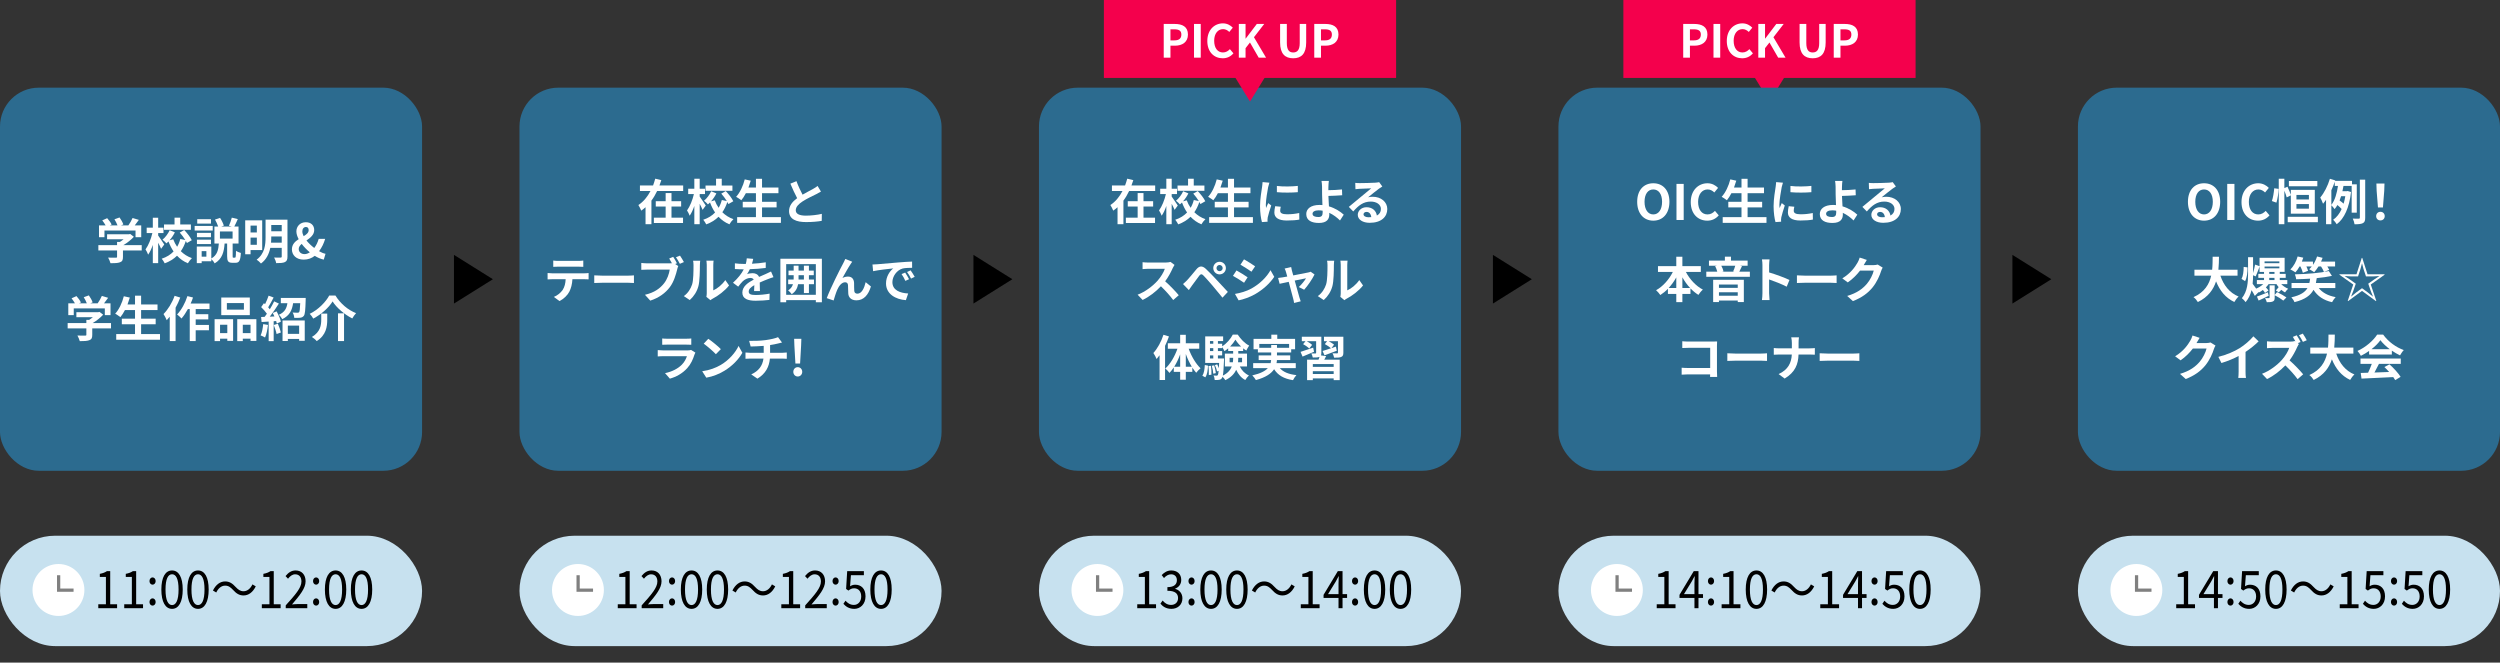 <?xml version="1.0" encoding="UTF-8"?>
<svg id="Layer_2" data-name="Layer 2" xmlns="http://www.w3.org/2000/svg" width="770" height="204.091" viewBox="0 0 770 204.091">
  <rect x="0" y="0" width="770" height="204.091" fill="#333333" stroke="none"/>
  <g id="_レイヤー_1" data-name="レイヤー 1">
    <g>
      <rect x="160" y="27" width="130" height="118" rx="11.959" ry="11.959" style="fill: #2c6b8f;"/>
      <polyline points="139.821 78.5 151.809 86 139.821 93.5"/>
      <polyline points="299.821 78.5 311.809 86 299.821 93.5"/>
      <rect x="320" y="27" width="130" height="118" rx="11.959" ry="11.959" style="fill: #2c6b8f;"/>
      <g>
        <rect x="340" width="90" height="24" style="fill: #f4004c;"/>
        <g>
          <path d="m358.428,7.376h3.4c2.295,0,4.058.812,4.058,3.264,0,2.367-1.777,3.432-4.002,3.432h-1.385v3.684h-2.071V7.376Zm3.316,5.057c1.427,0,2.113-.603,2.113-1.793,0-1.205-.755-1.611-2.183-1.611h-1.175v3.404h1.245Z" style="fill: #fff;"/>
          <path d="m367.756,7.376h2.071v10.379h-2.071V7.376Z" style="fill: #fff;"/>
          <path d="m371.854,12.614c0-3.418,2.197-5.421,4.813-5.421,1.315,0,2.365.631,3.037,1.331l-1.078,1.316c-.532-.504-1.133-.868-1.917-.868-1.567,0-2.742,1.345-2.742,3.571,0,2.256,1.063,3.614,2.7,3.614.896,0,1.581-.42,2.141-1.022l1.091,1.289c-.854.994-1.959,1.526-3.302,1.526-2.617,0-4.744-1.877-4.744-5.337Z" style="fill: #fff;"/>
          <path d="m381.56,7.376h2.071v4.51h.042l3.428-4.51h2.281l-3.163,4.09,3.722,6.289h-2.267l-2.687-4.664-1.357,1.751v2.913h-2.071V7.376Z" style="fill: #fff;"/>
          <path d="m394.273,13.091v-5.715h2.071v5.896c0,2.157.756,2.886,1.959,2.886,1.231,0,2.015-.729,2.015-2.886v-5.896h1.987v5.715c0,3.445-1.469,4.86-4.002,4.86-2.519,0-4.03-1.415-4.03-4.86Z" style="fill: #fff;"/>
          <path d="m404.791,7.376h3.4c2.295,0,4.058.812,4.058,3.264,0,2.367-1.777,3.432-4.001,3.432h-1.385v3.684h-2.071V7.376Zm3.316,5.057c1.427,0,2.113-.603,2.113-1.793,0-1.205-.755-1.611-2.183-1.611h-1.175v3.404h1.245Z" style="fill: #fff;"/>
        </g>
        <polyline points="389.778 23.5 385 31.278 380.222 23.5" style="fill: #f4004c;"/>
      </g>
      <g>
        <rect x="500" width="90" height="24" style="fill: #f4004c;"/>
        <g>
          <path d="m518.428,7.376h3.4c2.295,0,4.058.812,4.058,3.264,0,2.367-1.777,3.432-4.002,3.432h-1.385v3.684h-2.071V7.376Zm3.316,5.057c1.427,0,2.113-.603,2.113-1.793,0-1.205-.755-1.611-2.183-1.611h-1.175v3.404h1.245Z" style="fill: #fff;"/>
          <path d="m527.756,7.376h2.071v10.379h-2.071V7.376Z" style="fill: #fff;"/>
          <path d="m531.854,12.614c0-3.418,2.197-5.421,4.813-5.421,1.315,0,2.365.631,3.037,1.331l-1.078,1.316c-.532-.504-1.133-.868-1.917-.868-1.567,0-2.742,1.345-2.742,3.571,0,2.256,1.063,3.614,2.7,3.614.896,0,1.581-.42,2.141-1.022l1.091,1.289c-.854.994-1.959,1.526-3.302,1.526-2.617,0-4.744-1.877-4.744-5.337Z" style="fill: #fff;"/>
          <path d="m541.56,7.376h2.071v4.51h.042l3.428-4.51h2.281l-3.163,4.09,3.722,6.289h-2.267l-2.687-4.664-1.357,1.751v2.913h-2.071V7.376Z" style="fill: #fff;"/>
          <path d="m554.273,13.091v-5.715h2.071v5.896c0,2.157.756,2.886,1.959,2.886,1.231,0,2.015-.729,2.015-2.886v-5.896h1.987v5.715c0,3.445-1.469,4.86-4.002,4.86-2.519,0-4.03-1.415-4.03-4.86Z" style="fill: #fff;"/>
          <path d="m564.791,7.376h3.4c2.295,0,4.058.812,4.058,3.264,0,2.367-1.777,3.432-4.001,3.432h-1.385v3.684h-2.071V7.376Zm3.316,5.057c1.427,0,2.113-.603,2.113-1.793,0-1.205-.755-1.611-2.183-1.611h-1.175v3.404h1.245Z" style="fill: #fff;"/>
        </g>
        <polyline points="549.778 23.5 545 31.278 540.222 23.5" style="fill: #f4004c;"/>
      </g>
      <g>
        <path d="m355.794,57.12v1.71h-8.024c-.495,1.035-1.064,2.04-1.755,2.955v7.26h-1.814v-5.22c-.42.39-.841.72-1.32,1.05-.195-.479-.6-1.29-.885-1.725,1.574-1.021,2.835-2.595,3.734-4.32h-3.255v-1.71h4.05c.255-.704.48-1.395.66-2.085l1.875.45c-.165.556-.36,1.096-.57,1.635h7.305Zm-3.6,9.915h3.555v1.65h-8.984v-1.65h3.63v-3.42h-3.045v-1.649h3.045v-2.49h1.8v2.49h2.97v1.649h-2.97v3.42Z" style="fill: #fff;"/>
        <path d="m361.779,64.635c-.194-.479-.555-1.199-.899-1.874v6.284h-1.65v-5.609c-.404,1.17-.899,2.25-1.439,3-.15-.495-.54-1.186-.811-1.62.886-1.2,1.71-3.255,2.115-5.04h-1.755v-1.649h1.89v-3.075h1.65v3.075h1.635v1.649h-1.635v.765c.42.556,1.604,2.34,1.875,2.761l-.976,1.334Zm7.95-1.784c-.09-.195-.195-.42-.33-.646-.375,1.155-.885,2.22-1.545,3.165.945.93,2.085,1.68,3.42,2.13-.405.375-.975,1.095-1.245,1.59-1.305-.54-2.415-1.335-3.345-2.324-1.005.989-2.25,1.784-3.795,2.34-.18-.405-.615-1.08-.915-1.426,1.53-.494,2.729-1.274,3.645-2.234-.63-.915-1.14-1.95-1.56-3.075-.21.21-.435.405-.645.585-.256-.33-.825-.84-1.216-1.125.9-.72,1.74-1.875,2.221-2.925l1.604.66c-.435.87-1.02,1.74-1.649,2.445l1.14-.315c.3.825.705,1.605,1.2,2.31.435-.734.765-1.545.975-2.399l1.545.314c-.465-.765-1.11-1.604-1.71-2.295l1.38-.779c.9.944,1.905,2.22,2.325,3.135l-1.5.87Zm1.229-4.08h-8.279v-1.635h3.24v-2.085h1.755v2.085h3.284v1.635Z" style="fill: #fff;"/>
        <path d="m385.899,66.885v1.755h-13.484v-1.755h5.79v-3.015h-4.065v-1.725h4.065v-2.64h-3.105c-.435.824-.899,1.59-1.395,2.175-.36-.285-1.155-.825-1.605-1.065,1.17-1.26,2.146-3.33,2.655-5.369l1.845.404c-.21.72-.45,1.425-.705,2.115h2.311v-2.7h1.874v2.7h5.056v1.74h-5.056v2.64h4.485v1.725h-4.485v3.015h5.82Z" style="fill: #fff;"/>
        <path d="m390.595,57.601c-.195,1.005-.72,4.005-.72,5.505,0,.285.015.675.06.975.226-.51.465-1.035.675-1.529l.931.734c-.42,1.245-.915,2.88-1.08,3.675-.045.226-.075.555-.075.705,0,.165.015.405.03.615l-1.74.12c-.3-1.035-.585-2.865-.585-4.905,0-2.25.465-4.784.63-5.939.045-.42.135-.99.15-1.47l2.1.18c-.12.315-.315,1.064-.375,1.335Zm3.705,7.335c0,.659.569,1.064,2.1,1.064,1.335,0,2.445-.12,3.765-.39l.03,2.024c-.975.181-2.175.285-3.87.285-2.58,0-3.824-.915-3.824-2.46,0-.585.09-1.185.255-1.949l1.725.164c-.12.495-.18.855-.18,1.261Zm5.43-7.68v1.935c-1.845.165-4.56.18-6.45,0v-1.92c1.845.255,4.83.18,6.45-.015Z" style="fill: #fff;"/>
        <path d="m409.149,57.48c-.015.345-.015.705-.015,1.095,1.2-.015,2.955-.074,4.2-.225l.06,1.785c-1.26.104-3.03.18-4.245.21.03.899.091,2.1.165,3.21,1.905.555,3.525,1.604,4.561,2.564l-1.155,1.785c-.855-.855-1.98-1.74-3.315-2.355.016.195.016.375.016.525,0,1.335-.675,2.595-3.195,2.595-2.145,0-3.899-.705-3.899-2.745,0-1.56,1.335-2.805,4.095-2.805.3,0,.6.016.885.045-.045-1.17-.104-2.444-.104-3.239,0-.915,0-1.8-.016-2.445-.029-.735-.075-1.38-.165-1.755h2.266c-.075.435-.12,1.17-.136,1.755Zm-3.074,9.359c.96,0,1.305-.42,1.305-1.425,0-.135,0-.314-.015-.524-.391-.061-.811-.105-1.23-.105-1.17,0-1.875.405-1.875,1.05,0,.735.766,1.005,1.815,1.005Z" style="fill: #fff;"/>
        <path d="m418.78,56.4c.795,0,4.004-.06,4.859-.135.615-.06.96-.105,1.14-.165l.976,1.335c-.346.225-.705.435-1.051.69-.81.569-2.385,1.89-3.329,2.64.495-.12.944-.165,1.425-.165,2.55,0,4.484,1.59,4.484,3.779,0,2.37-1.8,4.245-5.43,4.245-2.085,0-3.659-.96-3.659-2.46,0-1.215,1.095-2.34,2.685-2.34,1.859,0,2.984,1.14,3.194,2.565.825-.436,1.245-1.125,1.245-2.04,0-1.351-1.35-2.266-3.12-2.266-2.295,0-3.794,1.216-5.399,3.045l-1.365-1.409c1.065-.855,2.88-2.386,3.766-3.12.84-.69,2.399-1.95,3.135-2.595-.766.015-2.835.104-3.63.149-.405.03-.885.075-1.23.12l-.06-1.95c.42.061.944.075,1.365.075Zm2.699,10.515c.315,0,.601-.015.87-.045-.09-.975-.645-1.604-1.455-1.604-.569,0-.93.345-.93.72,0,.555.615.93,1.515.93Z" style="fill: #fff;"/>
        <path d="m361.225,82.516c-.51,1.17-1.35,2.774-2.355,4.125,1.485,1.29,3.301,3.21,4.186,4.289l-1.71,1.485c-.976-1.35-2.37-2.88-3.78-4.245-1.59,1.681-3.585,3.24-5.64,4.215l-1.545-1.619c2.415-.9,4.74-2.73,6.149-4.306.99-1.125,1.905-2.609,2.235-3.675h-5.085c-.63,0-1.455.09-1.77.105v-2.13c.404.06,1.319.104,1.77.104h5.295c.645,0,1.245-.09,1.545-.194l1.229.915c-.119.165-.39.63-.524.93Z" style="fill: #fff;"/>
        <path d="m365.605,86.341c.675-.69,1.845-2.16,2.88-3.391.885-1.05,1.77-1.215,2.939-.12,1.005.945,2.16,2.146,3.06,3.12,1.005,1.065,2.535,2.73,3.69,3.96l-1.65,1.77c-1.005-1.244-2.279-2.789-3.165-3.824-.869-1.035-2.204-2.49-2.744-3.045-.48-.48-.795-.45-1.23.09-.585.75-1.649,2.235-2.25,3.045-.345.479-.705,1.005-.975,1.395l-1.8-1.859c.45-.36.78-.69,1.245-1.14Zm10.02-5.715c1.08,0,1.949.869,1.949,1.949s-.869,1.936-1.949,1.936-1.936-.855-1.936-1.936.855-1.949,1.936-1.949Zm0,2.895c.524,0,.96-.42.96-.945s-.436-.96-.96-.96-.945.436-.945.96.42.945.945.945Z" style="fill: #fff;"/>
        <path d="m384.265,85.41l-1.095,1.68c-.854-.585-2.415-1.604-3.42-2.13l1.095-1.664c1.006.539,2.655,1.574,3.42,2.114Zm1.216,3.436c2.55-1.426,4.635-3.48,5.834-5.625l1.155,2.04c-1.395,2.069-3.51,3.975-5.97,5.385-1.53.869-3.675,1.619-5.01,1.859l-1.125-1.979c1.68-.285,3.479-.78,5.115-1.68Zm1.095-6.825l-1.125,1.665c-.84-.585-2.4-1.605-3.39-2.16l1.095-1.649c.99.54,2.64,1.604,3.42,2.145Z" style="fill: #fff;"/>
        <path d="m397.915,83.37c.105.36.24.87.405,1.455,1.905-.359,4.005-.765,4.59-.899.27-.045.555-.136.765-.24l1.2.854c-.63,1.32-2.145,3.57-3.195,4.695l-1.649-.825c.765-.689,1.814-1.965,2.22-2.7-.36.061-1.859.375-3.479.705.569,2.07,1.215,4.38,1.439,5.16.09.255.285.93.405,1.229l-2.04.511c-.045-.405-.15-.9-.27-1.32-.226-.81-.841-3.149-1.38-5.189-1.261.27-2.355.495-2.806.6l-.465-1.8c.48-.045.885-.09,1.38-.18.21-.03.75-.12,1.44-.256-.15-.585-.285-1.064-.391-1.395-.104-.39-.255-.75-.42-1.064l2.011-.48c.06.345.149.75.239,1.14Z" style="fill: #fff;"/>
        <path d="m408.431,87.615c.42-1.29.435-4.125.435-5.939,0-.601-.045-1.005-.135-1.38h2.205c-.016.074-.105.734-.105,1.364,0,1.771-.045,4.936-.45,6.45-.449,1.695-1.395,3.165-2.67,4.305l-1.829-1.215c1.319-.93,2.13-2.31,2.55-3.585Zm4.515,2.7v-8.745c0-.675-.105-1.245-.12-1.29h2.235c-.016.045-.105.63-.105,1.306v7.845c1.215-.525,2.7-1.71,3.705-3.165l1.154,1.649c-1.244,1.62-3.404,3.24-5.084,4.095-.33.181-.511.33-.646.45l-1.26-1.035c.06-.284.12-.705.12-1.109Z" style="fill: #fff;"/>
        <path d="m360.04,103.621c-.33.96-.735,1.935-1.2,2.895v10.515h-1.694v-7.62c-.301.405-.615.811-.915,1.17-.165-.435-.66-1.41-.99-1.859,1.26-1.365,2.43-3.495,3.104-5.61l1.695.511Zm6.075,3.794c.824,2.311,2.204,4.65,3.659,6.016-.404.314-1.02.914-1.335,1.38-.42-.466-.81-.99-1.199-1.59v1.319h-2.011v2.415h-1.739v-2.415h-1.965v-1.38c-.42.646-.855,1.215-1.335,1.695-.301-.42-.87-1.05-1.275-1.351,1.515-1.35,2.91-3.72,3.735-6.09h-2.955v-1.694h3.795v-2.595h1.739v2.595h4.141v1.694h-3.255Zm-2.625,5.535v-3.81c-.495,1.38-1.125,2.699-1.83,3.81h1.83Zm3.585,0c-.705-1.155-1.335-2.505-1.846-3.915v3.915h1.846Z" style="fill: #fff;"/>
        <path d="m370.33,115.726c.51-.766.69-2.025.75-3.301l.99.195c-.075,1.365-.226,2.76-.84,3.6l-.9-.494Zm11.535-2.851c.6,1.215,1.545,2.22,2.805,2.76-.36.33-.87.96-1.125,1.41-1.245-.645-2.16-1.77-2.805-3.149-.54,1.199-1.545,2.324-3.33,3.194-.181-.3-.556-.75-.87-1.05-.06.195-.12.33-.195.42-.255.345-.524.48-.899.525-.3.06-.78.075-1.32.045-.015-.42-.15-1.005-.36-1.38.391.045.721.06.915.06.181,0,.285-.045.405-.195.105-.149.18-.524.255-1.305l-.479.181c-.09-.525-.391-1.335-.675-1.936l.704-.24c.195.375.375.811.511,1.216.029-.45.06-1.006.09-1.65h-4.29v-8.175h5.52v1.44h-1.604v.824h1.305v.795c1.35-.81,2.655-2.354,3.27-3.6h1.53c.9,1.38,2.205,2.745,3.525,3.375-.315.42-.66,1.065-.886,1.53-.33-.195-.659-.42-.975-.69v.825h-1.5v.81h2.685v3.96h-2.204Zm-8.896-.21c.136.87.195,2.025.15,2.745l-.81.104c.045-.749,0-1.89-.105-2.774l.765-.075Zm-.3-7.619v.824h1.021v-.824h-1.021Zm0,2.175v.899h1.021v-.899h-1.021Zm0,3.18h1.021v-.93h-1.021v.93Zm1.305,2.115c.24.779.45,1.77.495,2.414l-.779.165c-.03-.645-.226-1.649-.465-2.43l.749-.149Zm3.03-2.115s0,.39-.015.585c-.105,2.475-.195,3.915-.36,4.71,1.545-.78,2.355-1.771,2.76-2.82h-2.13v-3.96h2.55v-.81h-1.529v-.81c-.375.314-.75.614-1.155.854-.165-.39-.45-.9-.705-1.275v.346h-1.305v.899h1.305v1.351h-1.305v.93h1.89Zm2.715,1.185c.075-.449.09-.899.09-1.335v-.045h-1.095v1.38h1.005Zm2.55-4.845c-.705-.66-1.335-1.439-1.755-2.13-.39.675-.975,1.44-1.649,2.13h3.404Zm-.885,3.465v.061c0,.435-.015.87-.06,1.319h1.229v-1.38h-1.17Z" style="fill: #fff;"/>
        <path d="m394.18,113.385c1.065,1.2,2.745,1.891,5.115,2.146-.36.375-.825,1.08-1.05,1.56-2.851-.45-4.635-1.515-5.82-3.375-.885,1.335-2.55,2.521-5.609,3.346-.21-.391-.721-1.065-1.11-1.44,2.521-.57,3.96-1.35,4.785-2.235h-4.515v-1.545h5.385c.074-.314.12-.63.149-.944h-3.84v-1.44h3.855v-.899h-4.096v-.99h-1.335v-3.195h5.476v-1.305h1.83v1.305h5.489v3.195h-1.2v.99h-4.38v.899h4.08v1.44h-4.095c-.015.314-.045.63-.12.944h5.925v1.545h-4.92Zm-2.654-6.27v-.854h1.784v.854h3.735v-1.185h-9.18v1.185h3.66Z" style="fill: #fff;"/>
        <path d="m404.725,108.346c-1.199.524-2.475,1.05-3.539,1.484l-.615-1.455c.975-.3,2.444-.81,3.885-1.305l.27,1.275Zm3.735,1.335c-.18.39-.39.765-.585,1.095h4.755v6.314h-1.86v-.54h-6.42v.54h-1.77v-6.314h3.525c.119-.285.225-.6.314-.87l-.045.015c-.465.195-1.125.195-2.04.195-.06-.39-.27-.915-.45-1.26.511.015,1.096.015,1.261.015.164,0,.225-.06.225-.21v-3.569h-2.895c.6.33,1.305.779,1.664,1.125l-.899,1.14c-.375-.42-1.215-1.005-1.89-1.365l.75-.899h-1.141v-1.38h6.015v4.965c0,.33-.029.585-.12.779l1.605.226Zm2.31,2.444h-6.42v.87h6.42v-.87Zm0,3.075v-.87h-6.42v.87h6.42Zm2.985-6.569c0,.72-.15,1.079-.66,1.305-.495.225-1.215.24-2.189.225-.075-.42-.285-.975-.48-1.35.57.03,1.229.03,1.41.03.194-.016.255-.061.255-.226v-3.524h-2.865c.615.314,1.306.75,1.665,1.064l-.81,1.08c.45-.165.915-.314,1.38-.479l.27,1.274c-1.29.495-2.67,1.005-3.779,1.41l-.601-1.335c.69-.21,1.605-.495,2.58-.825-.42-.42-1.245-.96-1.89-1.305l.72-.885h-.975v-1.38h5.97v4.92Z" style="fill: #fff;"/>
      </g>
      <g>
        <rect y="165" width="130" height="34" rx="17" ry="17" style="fill: #c7e1ef;"/>
        <g>
          <path d="m30.272,186.106h2.348v-8.419h-1.872v-.944c.936-.176,1.613-.448,2.189-.833h1.008v10.196h2.118v1.216h-5.791v-1.216Z"/>
          <path d="m38.264,186.106h2.348v-8.419h-1.873v-.944c.937-.176,1.613-.448,2.189-.833h1.009v10.196h2.117v1.216h-5.791v-1.216Z"/>
          <path d="m46.04,178.976c0-.672.433-1.136.951-1.136s.95.464.95,1.136c0,.641-.432,1.104-.95,1.104s-.951-.464-.951-1.104Zm0,6.451c0-.672.433-1.136.951-1.136s.95.464.95,1.136c0,.656-.432,1.104-.95,1.104s-.951-.448-.951-1.104Z"/>
          <path d="m49.697,181.577c0-3.826,1.253-5.875,3.299-5.875s3.284,2.065,3.284,5.875-1.239,5.954-3.284,5.954-3.299-2.129-3.299-5.954Zm5.301,0c0-3.346-.807-4.706-2.002-4.706-1.21,0-2.017,1.36-2.017,4.706s.807,4.786,2.017,4.786c1.195,0,2.002-1.44,2.002-4.786Z"/>
          <path d="m57.689,181.577c0-3.826,1.253-5.875,3.299-5.875s3.284,2.065,3.284,5.875-1.239,5.954-3.284,5.954-3.299-2.129-3.299-5.954Zm5.301,0c0-3.346-.807-4.706-2.002-4.706-1.21,0-2.017,1.36-2.017,4.706s.807,4.786,2.017,4.786c1.195,0,2.002-1.44,2.002-4.786Z"/>
          <path d="m69.326,180.376c-1.138,0-2.132.848-2.722,2.113l-1.023-.608c.908-1.825,2.233-2.801,3.759-2.801,1.311,0,2.233.592,3.241,1.712.778.816,1.412,1.312,2.449,1.312,1.138,0,2.132-.848,2.722-2.113l1.023.608c-.908,1.825-2.233,2.801-3.759,2.801-1.311,0-2.233-.592-3.241-1.713-.778-.816-1.397-1.312-2.449-1.312Z"/>
          <path d="m80.643,186.106h2.348v-8.419h-1.873v-.944c.937-.176,1.613-.448,2.189-.833h1.009v10.196h2.117v1.216h-5.791v-1.216Z"/>
          <path d="m88.001,186.458c3.097-3.425,4.84-5.474,4.84-7.347,0-1.296-.634-2.225-1.945-2.225-.864,0-1.613.608-2.189,1.36l-.763-.816c.864-1.041,1.772-1.729,3.111-1.729,1.887,0,3.068,1.329,3.068,3.345,0,2.145-1.757,4.274-4.191,7.123.547-.048,1.181-.112,1.729-.112h2.981v1.265h-6.64v-.864Z"/>
          <path d="m96.411,178.976c0-.672.432-1.136.95-1.136s.951.464.951,1.136c0,.641-.433,1.104-.951,1.104s-.95-.464-.95-1.104Zm0,6.451c0-.672.432-1.136.95-1.136s.951.464.951,1.136c0,.656-.433,1.104-.951,1.104s-.95-.448-.95-1.104Z"/>
          <path d="m100.068,181.577c0-3.826,1.253-5.875,3.298-5.875s3.284,2.065,3.284,5.875-1.239,5.954-3.284,5.954-3.298-2.129-3.298-5.954Zm5.301,0c0-3.346-.807-4.706-2.002-4.706-1.21,0-2.017,1.36-2.017,4.706s.807,4.786,2.017,4.786c1.196,0,2.002-1.44,2.002-4.786Z"/>
          <path d="m108.061,181.577c0-3.826,1.253-5.875,3.298-5.875s3.284,2.065,3.284,5.875-1.239,5.954-3.284,5.954-3.298-2.129-3.298-5.954Zm5.301,0c0-3.346-.807-4.706-2.002-4.706-1.21,0-2.017,1.36-2.017,4.706s.807,4.786,2.017,4.786c1.196,0,2.002-1.44,2.002-4.786Z"/>
        </g>
        <g>
          <ellipse cx="18.005" cy="181.716" rx="7.992" ry="8" style="fill: #fff;"/>
          <polyline points="22.658 181.771 18.06 181.771 18.06 177.168" style="fill: none; stroke: gray; stroke-miterlimit: 10; stroke-width: .999px;"/>
        </g>
      </g>
      <g>
        <rect x="160" y="165" width="130" height="34" rx="17" ry="17" style="fill: #c7e1ef;"/>
        <g>
          <path d="m190.272,186.106h2.348v-8.419h-1.872v-.944c.936-.176,1.613-.448,2.189-.833h1.008v10.196h2.118v1.216h-5.791v-1.216Z"/>
          <path d="m197.63,186.458c3.097-3.425,4.84-5.474,4.84-7.347,0-1.296-.634-2.225-1.945-2.225-.864,0-1.613.608-2.189,1.36l-.763-.816c.864-1.041,1.772-1.729,3.111-1.729,1.887,0,3.068,1.329,3.068,3.345,0,2.145-1.757,4.274-4.191,7.123.547-.048,1.181-.112,1.729-.112h2.981v1.265h-6.64v-.864Z"/>
          <path d="m206.04,178.976c0-.672.433-1.136.951-1.136s.95.464.95,1.136c0,.641-.432,1.104-.95,1.104s-.951-.464-.951-1.104Zm0,6.451c0-.672.433-1.136.951-1.136s.95.464.95,1.136c0,.656-.432,1.104-.95,1.104s-.951-.448-.951-1.104Z"/>
          <path d="m209.697,181.577c0-3.826,1.253-5.875,3.299-5.875s3.284,2.065,3.284,5.875-1.239,5.954-3.284,5.954-3.299-2.129-3.299-5.954Zm5.301,0c0-3.346-.807-4.706-2.002-4.706-1.21,0-2.017,1.36-2.017,4.706s.807,4.786,2.017,4.786c1.195,0,2.002-1.44,2.002-4.786Z"/>
          <path d="m217.689,181.577c0-3.826,1.253-5.875,3.299-5.875s3.284,2.065,3.284,5.875-1.239,5.954-3.284,5.954-3.299-2.129-3.299-5.954Zm5.301,0c0-3.346-.807-4.706-2.002-4.706-1.21,0-2.017,1.36-2.017,4.706s.807,4.786,2.017,4.786c1.195,0,2.002-1.44,2.002-4.786Z"/>
          <path d="m229.326,180.376c-1.138,0-2.132.848-2.722,2.113l-1.023-.608c.908-1.825,2.233-2.801,3.759-2.801,1.311,0,2.233.592,3.241,1.712.778.816,1.412,1.312,2.449,1.312,1.138,0,2.132-.848,2.722-2.113l1.023.608c-.908,1.825-2.233,2.801-3.759,2.801-1.311,0-2.233-.592-3.241-1.713-.778-.816-1.397-1.312-2.449-1.312Z"/>
          <path d="m240.643,186.106h2.348v-8.419h-1.873v-.944c.937-.176,1.613-.448,2.189-.833h1.009v10.196h2.117v1.216h-5.791v-1.216Z"/>
          <path d="m248.001,186.458c3.097-3.425,4.84-5.474,4.84-7.347,0-1.296-.634-2.225-1.945-2.225-.864,0-1.613.608-2.189,1.36l-.763-.816c.864-1.041,1.772-1.729,3.111-1.729,1.887,0,3.068,1.329,3.068,3.345,0,2.145-1.757,4.274-4.191,7.123.547-.048,1.181-.112,1.729-.112h2.981v1.265h-6.64v-.864Z"/>
          <path d="m256.411,178.976c0-.672.432-1.136.95-1.136s.951.464.951,1.136c0,.641-.433,1.104-.951,1.104s-.95-.464-.95-1.104Zm0,6.451c0-.672.432-1.136.95-1.136s.951.464.951,1.136c0,.656-.433,1.104-.951,1.104s-.95-.448-.95-1.104Z"/>
          <path d="m259.766,185.978l.648-.96c.604.672,1.368,1.297,2.593,1.297,1.238,0,2.247-1.008,2.247-2.593s-.864-2.529-2.189-2.529c-.706,0-1.152.256-1.758.704l-.706-.496.332-5.49h5.142v1.249h-3.99l-.26,3.409c.476-.288.937-.48,1.57-.48,1.757,0,3.184,1.121,3.184,3.585s-1.671,3.857-3.457,3.857c-1.643,0-2.65-.768-3.356-1.553Z"/>
          <path d="m268.061,181.577c0-3.826,1.253-5.875,3.298-5.875s3.284,2.065,3.284,5.875-1.239,5.954-3.284,5.954-3.298-2.129-3.298-5.954Zm5.301,0c0-3.346-.807-4.706-2.002-4.706-1.21,0-2.017,1.36-2.017,4.706s.807,4.786,2.017,4.786c1.196,0,2.002-1.44,2.002-4.786Z"/>
        </g>
        <g>
          <ellipse cx="178.005" cy="181.716" rx="7.992" ry="8" style="fill: #fff;"/>
          <polyline points="182.658 181.771 178.06 181.771 178.06 177.168" style="fill: none; stroke: gray; stroke-miterlimit: 10; stroke-width: .999px;"/>
        </g>
      </g>
      <g>
        <rect x="320" y="165" width="130" height="34" rx="17" ry="17" style="fill: #c7e1ef;"/>
        <g>
          <path d="m350.272,186.106h2.348v-8.419h-1.872v-.944c.936-.176,1.613-.448,2.189-.833h1.008v10.196h2.118v1.216h-5.791v-1.216Z"/>
          <path d="m357.414,185.93l.663-.96c.619.72,1.426,1.345,2.621,1.345,1.253,0,2.146-.816,2.146-2.097,0-1.36-.85-2.257-3.284-2.257v-1.12c2.175,0,2.924-.945,2.924-2.145,0-1.104-.691-1.809-1.786-1.809-.85,0-1.599.48-2.189,1.152l-.706-.913c.792-.832,1.729-1.424,2.953-1.424,1.772,0,3.068,1.041,3.068,2.897,0,1.376-.764,2.257-1.873,2.705v.064c1.239.336,2.233,1.345,2.233,2.914,0,2.033-1.513,3.249-3.385,3.249-1.657,0-2.694-.768-3.385-1.601Z"/>
          <path d="m366.04,178.976c0-.672.433-1.136.951-1.136s.95.464.95,1.136c0,.641-.432,1.104-.95,1.104s-.951-.464-.951-1.104Zm0,6.451c0-.672.433-1.136.951-1.136s.95.464.95,1.136c0,.656-.432,1.104-.95,1.104s-.951-.448-.951-1.104Z"/>
          <path d="m369.697,181.577c0-3.826,1.253-5.875,3.299-5.875s3.284,2.065,3.284,5.875-1.239,5.954-3.284,5.954-3.299-2.129-3.299-5.954Zm5.301,0c0-3.346-.807-4.706-2.002-4.706-1.21,0-2.017,1.36-2.017,4.706s.807,4.786,2.017,4.786c1.195,0,2.002-1.44,2.002-4.786Z"/>
          <path d="m377.689,181.577c0-3.826,1.253-5.875,3.299-5.875s3.284,2.065,3.284,5.875-1.239,5.954-3.284,5.954-3.299-2.129-3.299-5.954Zm5.301,0c0-3.346-.807-4.706-2.002-4.706-1.21,0-2.017,1.36-2.017,4.706s.807,4.786,2.017,4.786c1.195,0,2.002-1.44,2.002-4.786Z"/>
          <path d="m389.326,180.376c-1.138,0-2.132.848-2.722,2.113l-1.023-.608c.908-1.825,2.233-2.801,3.759-2.801,1.311,0,2.233.592,3.241,1.712.778.816,1.412,1.312,2.449,1.312,1.138,0,2.132-.848,2.722-2.113l1.023.608c-.908,1.825-2.233,2.801-3.759,2.801-1.311,0-2.233-.592-3.241-1.713-.778-.816-1.397-1.312-2.449-1.312Z"/>
          <path d="m400.643,186.106h2.348v-8.419h-1.873v-.944c.937-.176,1.613-.448,2.189-.833h1.009v10.196h2.117v1.216h-5.791v-1.216Z"/>
          <path d="m412.265,184.169h-4.609v-.96l4.393-7.299h1.455v7.091h1.397v1.168h-1.397v3.153h-1.239v-3.153Zm0-1.168v-3.345c0-.592.043-1.569.072-2.177h-.058c-.259.544-.547,1.04-.85,1.601l-2.405,3.921h3.241Z"/>
          <path d="m416.411,178.976c0-.672.432-1.136.95-1.136s.951.464.951,1.136c0,.641-.433,1.104-.951,1.104s-.95-.464-.95-1.104Zm0,6.451c0-.672.432-1.136.95-1.136s.951.464.951,1.136c0,.656-.433,1.104-.951,1.104s-.95-.448-.95-1.104Z"/>
          <path d="m420.068,181.577c0-3.826,1.253-5.875,3.298-5.875s3.284,2.065,3.284,5.875-1.239,5.954-3.284,5.954-3.298-2.129-3.298-5.954Zm5.301,0c0-3.346-.807-4.706-2.002-4.706-1.21,0-2.017,1.36-2.017,4.706s.807,4.786,2.017,4.786c1.196,0,2.002-1.44,2.002-4.786Z"/>
          <path d="m428.061,181.577c0-3.826,1.253-5.875,3.298-5.875s3.284,2.065,3.284,5.875-1.239,5.954-3.284,5.954-3.298-2.129-3.298-5.954Zm5.301,0c0-3.346-.807-4.706-2.002-4.706-1.21,0-2.017,1.36-2.017,4.706s.807,4.786,2.017,4.786c1.196,0,2.002-1.44,2.002-4.786Z"/>
        </g>
        <g>
          <ellipse cx="338.005" cy="181.716" rx="7.992" ry="8" style="fill: #fff;"/>
          <polyline points="342.658 181.771 338.06 181.771 338.06 177.168" style="fill: none; stroke: gray; stroke-miterlimit: 10; stroke-width: .999px;"/>
        </g>
      </g>
      <polyline points="459.821 78.5 471.809 86 459.821 93.5"/>
      <rect x="480" y="27" width="130" height="118" rx="11.959" ry="11.959" style="fill: #2c6b8f;"/>
      <g>
        <path d="m504.252,62.16c0-3.614,2.025-5.715,4.965-5.715s4.965,2.115,4.965,5.715-2.025,5.805-4.965,5.805-4.965-2.205-4.965-5.805Zm7.665,0c0-2.385-1.05-3.81-2.7-3.81s-2.7,1.425-2.7,3.81c0,2.37,1.05,3.885,2.7,3.885s2.7-1.515,2.7-3.885Z" style="fill: #fff;"/>
        <path d="m516.357,56.641h2.22v11.114h-2.22v-11.114Z" style="fill: #fff;"/>
        <path d="m520.752,62.25c0-3.659,2.355-5.805,5.16-5.805,1.41,0,2.535.675,3.255,1.425l-1.155,1.41c-.57-.54-1.215-.93-2.055-.93-1.68,0-2.94,1.439-2.94,3.825,0,2.414,1.14,3.869,2.895,3.869.96,0,1.695-.45,2.295-1.095l1.17,1.38c-.915,1.065-2.1,1.635-3.54,1.635-2.805,0-5.084-2.01-5.084-5.715Z" style="fill: #fff;"/>
        <path d="m544.076,66.885v1.755h-13.484v-1.755h5.79v-3.015h-4.065v-1.725h4.065v-2.64h-3.105c-.435.824-.9,1.59-1.395,2.175-.36-.285-1.155-.825-1.605-1.065,1.17-1.26,2.145-3.33,2.655-5.369l1.845.404c-.21.72-.45,1.425-.705,2.115h2.31v-2.7h1.875v2.7h5.055v1.74h-5.055v2.64h4.485v1.725h-4.485v3.015h5.82Z" style="fill: #fff;"/>
        <path d="m548.771,57.601c-.195,1.005-.72,4.005-.72,5.505,0,.285.015.675.06.975.225-.51.465-1.035.675-1.529l.93.734c-.42,1.245-.915,2.88-1.08,3.675-.045.226-.075.555-.075.705,0,.165.015.405.03.615l-1.74.12c-.3-1.035-.585-2.865-.585-4.905,0-2.25.465-4.784.63-5.939.045-.42.135-.99.15-1.47l2.1.18c-.12.315-.315,1.064-.375,1.335Zm3.705,7.335c0,.659.57,1.064,2.1,1.064,1.334,0,2.445-.12,3.765-.39l.03,2.024c-.975.181-2.175.285-3.87.285-2.58,0-3.825-.915-3.825-2.46,0-.585.09-1.185.255-1.949l1.725.164c-.12.495-.18.855-.18,1.261Zm5.43-7.68v1.935c-1.845.165-4.56.18-6.45,0v-1.92c1.845.255,4.83.18,6.45-.015Z" style="fill: #fff;"/>
        <path d="m567.327,57.48c-.015.345-.015.705-.015,1.095,1.2-.015,2.955-.074,4.2-.225l.06,1.785c-1.26.104-3.03.18-4.245.21.03.899.09,2.1.165,3.21,1.905.555,3.525,1.604,4.56,2.564l-1.155,1.785c-.855-.855-1.98-1.74-3.315-2.355.015.195.015.375.015.525,0,1.335-.675,2.595-3.195,2.595-2.145,0-3.9-.705-3.9-2.745,0-1.56,1.335-2.805,4.095-2.805.3,0,.6.016.885.045-.045-1.17-.105-2.444-.105-3.239,0-.915,0-1.8-.015-2.445-.03-.735-.075-1.38-.165-1.755h2.265c-.075.435-.12,1.17-.135,1.755Zm-3.075,9.359c.96,0,1.305-.42,1.305-1.425,0-.135,0-.314-.015-.524-.39-.061-.81-.105-1.23-.105-1.17,0-1.875.405-1.875,1.05,0,.735.765,1.005,1.815,1.005Z" style="fill: #fff;"/>
        <path d="m576.958,56.4c.795,0,4.004-.06,4.859-.135.615-.06.96-.105,1.14-.165l.975,1.335c-.345.225-.705.435-1.05.69-.81.569-2.385,1.89-3.33,2.64.495-.12.945-.165,1.425-.165,2.55,0,4.485,1.59,4.485,3.779,0,2.37-1.8,4.245-5.43,4.245-2.085,0-3.66-.96-3.66-2.46,0-1.215,1.095-2.34,2.685-2.34,1.86,0,2.985,1.14,3.195,2.565.825-.436,1.245-1.125,1.245-2.04,0-1.351-1.35-2.266-3.12-2.266-2.295,0-3.794,1.216-5.399,3.045l-1.365-1.409c1.065-.855,2.88-2.386,3.765-3.12.84-.69,2.4-1.95,3.135-2.595-.765.015-2.835.104-3.63.149-.405.03-.885.075-1.23.12l-.06-1.95c.42.061.945.075,1.365.075Zm2.7,10.515c.315,0,.6-.015.87-.045-.09-.975-.645-1.604-1.455-1.604-.57,0-.93.345-.93.72,0,.555.615.93,1.515.93Z" style="fill: #fff;"/>
        <path d="m519.252,83.761c1.17,2.25,3.09,4.319,5.235,5.444-.45.36-1.065,1.11-1.38,1.62-.87-.54-1.695-1.215-2.445-2.01v1.71h-2.49v2.535h-1.875v-2.535h-2.58v-1.575c-.72.75-1.515,1.395-2.34,1.92-.315-.45-.885-1.14-1.305-1.485,2.115-1.154,4.005-3.314,5.16-5.624h-4.575v-1.8h5.64v-2.896h1.875v2.896h5.685v1.8h-4.604Zm-2.955,4.949v-3.27c-.675,1.2-1.47,2.31-2.355,3.27h2.355Zm4.26,0c-.9-.96-1.71-2.085-2.385-3.3v3.3h2.385Z" style="fill: #fff;"/>
        <path d="m538.961,83.671v1.59h-13.424v-1.59h3.375c-.12-.525-.375-1.2-.645-1.71l.615-.12h-2.52v-1.575h4.905v-1.215h1.875v1.215h5.129v1.575h-2.385l.645.135c-.3.615-.57,1.229-.825,1.695h3.255Zm-11.31,2.505h9.45v6.854h-1.875v-.465h-5.79v.479h-1.785v-6.869Zm1.785,1.47v1.02h5.79v-1.02h-5.79Zm5.79,3.435v-1.064h-5.79v1.064h5.79Zm-5.07-9.239c.315.555.585,1.245.675,1.725l-.45.105h3.81l-.375-.091c.225-.479.495-1.17.645-1.739h-4.305Z" style="fill: #fff;"/>
        <path d="m542.833,81.69c0-.524-.045-1.274-.15-1.8h2.34c-.06.525-.135,1.185-.135,1.8v2.22c2.01.585,4.89,1.65,6.27,2.325l-.855,2.07c-1.545-.811-3.795-1.681-5.415-2.235v4.245c0,.435.075,1.484.135,2.1h-2.34c.09-.6.15-1.5.15-2.1v-8.625Z" style="fill: #fff;"/>
        <path d="m555.868,84.9h8.055c.705,0,1.365-.06,1.755-.09v2.354c-.36-.015-1.125-.075-1.755-.075h-8.055c-.855,0-1.86.03-2.415.075v-2.354c.54.045,1.635.09,2.415.09Z" style="fill: #fff;"/>
        <path d="m574.062,81.586c-.015.029-.03.045-.045.074h3.015c.465,0,.96-.074,1.305-.18l1.53.945c-.165.285-.375.705-.495,1.08-.405,1.335-1.26,3.329-2.61,5.01-1.425,1.739-3.24,3.119-6.06,4.229l-1.77-1.59c3.075-.915,4.74-2.22,6.045-3.705,1.02-1.17,1.89-2.97,2.13-4.095h-4.215c-1.005,1.305-2.31,2.625-3.78,3.63l-1.68-1.245c2.625-1.604,3.93-3.54,4.68-4.83.225-.375.54-1.064.675-1.574l2.19.72c-.345.525-.735,1.2-.915,1.53Z" style="fill: #fff;"/>
        <path d="m519.987,105.195h7.56c.435,0,1.065-.015,1.32-.029-.015.345-.045.944-.045,1.38v7.77c0,.524.03,1.319.06,1.77h-2.175c.015-.24.015-.495.015-.78h-6.84c-.585,0-1.44.046-1.935.091v-2.146c.525.045,1.2.09,1.875.09h6.915v-6.209h-6.735c-.63,0-1.44.029-1.86.06v-2.085c.555.061,1.335.09,1.845.09Z" style="fill: #fff;"/>
        <path d="m534.433,108.9h8.055c.705,0,1.365-.06,1.755-.09v2.354c-.36-.015-1.125-.075-1.755-.075h-8.055c-.855,0-1.86.03-2.415.075v-2.354c.54.045,1.635.09,2.415.09Z" style="fill: #fff;"/>
        <path d="m551.698,103.891h2.385c-.09.465-.12,1.29-.12,1.77v1.636h3.375c.69,0,1.32-.061,1.635-.091v2.04c-.315-.015-1.05-.06-1.65-.06h-3.375c-.09,3.015-1.035,5.475-4.275,7.409l-1.86-1.38c2.94-1.335,3.945-3.494,4.064-6.029h-3.825c-.66,0-1.26.045-1.725.075v-2.07c.45.045,1.065.105,1.665.105h3.9v-1.65c0-.51-.06-1.29-.195-1.755Z" style="fill: #fff;"/>
        <path d="m562.873,108.9h8.055c.705,0,1.365-.06,1.755-.09v2.354c-.36-.015-1.125-.075-1.755-.075h-8.055c-.855,0-1.86.03-2.415.075v-2.354c.54.045,1.635.09,2.415.09Z" style="fill: #fff;"/>
      </g>
      <g>
        <rect x="480" y="165" width="130" height="34" rx="17" ry="17" style="fill: #c7e1ef;"/>
        <g>
          <path d="m510.272,186.106h2.348v-8.419h-1.872v-.944c.936-.176,1.613-.448,2.189-.833h1.008v10.196h2.118v1.216h-5.791v-1.216Z"/>
          <path d="m521.894,184.169h-4.609v-.96l4.393-7.299h1.455v7.091h1.397v1.168h-1.397v3.153h-1.239v-3.153Zm0-1.168v-3.345c0-.592.043-1.569.072-2.177h-.058c-.259.544-.547,1.04-.85,1.601l-2.405,3.921h3.241Z"/>
          <path d="m526.04,178.976c0-.672.433-1.136.951-1.136s.95.464.95,1.136c0,.641-.432,1.104-.95,1.104s-.951-.464-.951-1.104Zm0,6.451c0-.672.433-1.136.951-1.136s.95.464.95,1.136c0,.656-.432,1.104-.95,1.104s-.951-.448-.951-1.104Z"/>
          <path d="m530.259,186.106h2.348v-8.419h-1.873v-.944c.937-.176,1.613-.448,2.189-.833h1.009v10.196h2.117v1.216h-5.791v-1.216Z"/>
          <path d="m537.689,181.577c0-3.826,1.253-5.875,3.299-5.875s3.284,2.065,3.284,5.875-1.239,5.954-3.284,5.954-3.299-2.129-3.299-5.954Zm5.301,0c0-3.346-.807-4.706-2.002-4.706-1.21,0-2.017,1.36-2.017,4.706s.807,4.786,2.017,4.786c1.195,0,2.002-1.44,2.002-4.786Z"/>
          <path d="m549.326,180.376c-1.138,0-2.132.848-2.722,2.113l-1.023-.608c.908-1.825,2.233-2.801,3.759-2.801,1.311,0,2.233.592,3.241,1.712.778.816,1.412,1.312,2.449,1.312,1.138,0,2.132-.848,2.722-2.113l1.023.608c-.908,1.825-2.233,2.801-3.759,2.801-1.311,0-2.233-.592-3.241-1.713-.778-.816-1.397-1.312-2.449-1.312Z"/>
          <path d="m560.643,186.106h2.348v-8.419h-1.873v-.944c.937-.176,1.613-.448,2.189-.833h1.009v10.196h2.117v1.216h-5.791v-1.216Z"/>
          <path d="m572.265,184.169h-4.609v-.96l4.393-7.299h1.455v7.091h1.397v1.168h-1.397v3.153h-1.239v-3.153Zm0-1.168v-3.345c0-.592.043-1.569.072-2.177h-.058c-.259.544-.547,1.04-.85,1.601l-2.405,3.921h3.241Z"/>
          <path d="m576.411,178.976c0-.672.432-1.136.95-1.136s.951.464.951,1.136c0,.641-.433,1.104-.951,1.104s-.95-.464-.95-1.104Zm0,6.451c0-.672.432-1.136.95-1.136s.951.464.951,1.136c0,.656-.433,1.104-.951,1.104s-.95-.448-.95-1.104Z"/>
          <path d="m579.766,185.978l.648-.96c.604.672,1.368,1.297,2.593,1.297,1.238,0,2.247-1.008,2.247-2.593s-.864-2.529-2.189-2.529c-.706,0-1.152.256-1.758.704l-.706-.496.332-5.49h5.142v1.249h-3.99l-.26,3.409c.476-.288.937-.48,1.57-.48,1.757,0,3.184,1.121,3.184,3.585s-1.671,3.857-3.457,3.857c-1.643,0-2.65-.768-3.356-1.553Z"/>
          <path d="m588.061,181.577c0-3.826,1.253-5.875,3.298-5.875s3.284,2.065,3.284,5.875-1.239,5.954-3.284,5.954-3.298-2.129-3.298-5.954Zm5.301,0c0-3.346-.807-4.706-2.002-4.706-1.21,0-2.017,1.36-2.017,4.706s.807,4.786,2.017,4.786c1.196,0,2.002-1.44,2.002-4.786Z"/>
        </g>
        <g>
          <ellipse cx="498.005" cy="181.716" rx="7.992" ry="8" style="fill: #fff;"/>
          <polyline points="502.658 181.771 498.06 181.771 498.06 177.168" style="fill: none; stroke: gray; stroke-miterlimit: 10; stroke-width: .999px;"/>
        </g>
      </g>
      <polyline points="619.821 78.5 631.809 86 619.821 93.5"/>
      <rect x="640" y="27" width="130" height="118" rx="11.959" ry="11.959" style="fill: #2c6b8f;"/>
      <g>
        <path d="m673.883,62.16c0-3.614,2.025-5.715,4.965-5.715s4.965,2.115,4.965,5.715-2.024,5.805-4.965,5.805-4.965-2.205-4.965-5.805Zm7.665,0c0-2.385-1.05-3.81-2.7-3.81s-2.7,1.425-2.7,3.81c0,2.37,1.051,3.885,2.7,3.885s2.7-1.515,2.7-3.885Z" style="fill: #fff;"/>
        <path d="m685.987,56.641h2.221v11.114h-2.221v-11.114Z" style="fill: #fff;"/>
        <path d="m690.383,62.25c0-3.659,2.354-5.805,5.159-5.805,1.41,0,2.535.675,3.255,1.425l-1.154,1.41c-.57-.54-1.216-.93-2.056-.93-1.68,0-2.939,1.439-2.939,3.825,0,2.414,1.14,3.869,2.895,3.869.96,0,1.695-.45,2.295-1.095l1.17,1.38c-.915,1.065-2.1,1.635-3.54,1.635-2.805,0-5.084-2.01-5.084-5.715Z" style="fill: #fff;"/>
        <path d="m699.742,61.92c.36-1.005.615-2.67.721-3.93l1.35.181c-.045,1.305-.315,3.09-.675,4.244l-1.396-.495Zm4.561-1.125c-.136-.539-.421-1.334-.721-2.069v10.319h-1.725v-13.994h1.725v2.864l.96-.404c.36.779.811,1.83,1.035,2.505v-1.53h7.38v7.32h-7.38v-5.641l-1.274.63Zm9.6,5.985v1.649h-9.285v-1.649h9.285Zm-.165-9.42h-8.76v-1.62h8.76v1.62Zm-6.436,4.065h3.84v-1.396h-3.84v1.396Zm0,2.835h3.84v-1.41h-3.84v1.41Z" style="fill: #fff;"/>
        <path d="m724.312,65.505v-8.234h-2.521c-.104.525-.21,1.08-.33,1.62h1.335l.285-.061,1.035.315c-.54,4.845-2.115,8.234-4.41,9.915-.225-.405-.779-1.096-1.109-1.365,1.095-.75,1.965-1.86,2.625-3.315-.315-.375-.841-.854-1.306-1.229-.255.465-.54.885-.87,1.26-.225-.345-.675-.885-.989-1.2v5.835h-1.635v-7.515c-.301.45-.615.87-.931,1.23-.135-.42-.569-1.455-.854-1.92,1.2-1.396,2.31-3.585,2.97-5.775l1.649.495-.045.15h5.205v1.064h1.47v8.729h-1.574Zm-6.255-2.399c1.14-1.44,1.739-3.78,2.04-5.835h-.99v-1.275c-.3.87-.66,1.74-1.05,2.596v4.515Zm3-2.67c-.15.45-.301.885-.466,1.305.421.3.9.66,1.245.99.21-.705.375-1.47.511-2.295h-1.29Zm7.424-5.1v11.699c0,.945-.164,1.41-.72,1.695-.54.284-1.38.345-2.564.345-.061-.48-.3-1.26-.54-1.755.81.045,1.575.045,1.845.03.24-.016.33-.075.33-.33v-11.685h1.649Z" style="fill: #fff;"/>
        <path d="m731.857,66.57c0-.795.569-1.335,1.319-1.335s1.32.54,1.32,1.335c0,.78-.57,1.319-1.32,1.319-.765,0-1.319-.539-1.319-1.319Zm.149-7.8l-.074-2.235h2.489l-.075,2.235-.404,5.13h-1.53l-.405-5.13Z" style="fill: #fff;"/>
        <path d="m683.88,84.915c.99,2.925,2.805,5.28,5.609,6.42-.449.375-1.034,1.17-1.319,1.68-2.715-1.274-4.455-3.465-5.625-6.359-.81,2.505-2.43,4.845-5.609,6.375-.285-.495-.811-1.141-1.335-1.516,3.435-1.529,4.859-4.02,5.444-6.6h-5.16v-1.845h5.46c.15-1.41.136-2.774.15-4.005h1.95c-.016,1.23-.03,2.61-.181,4.005h5.896v1.845h-5.28Z" style="fill: #fff;"/>
        <path d="m692.235,82.351c.03,1.515-.165,3.194-.75,4.229l-1.095-.675c.479-.854.659-2.37.659-3.705l1.186.15Zm10.379,5.16c.586.585,1.396,1.124,2.146,1.425-.315.27-.75.765-.975,1.125-.391-.21-.766-.48-1.141-.795-.27.3-.555.569-.795.779l-.885-.6c.255-.271.615-.675.854-1.005-.255-.3-.479-.615-.659-.93h-2.431c-.225.345-.51.675-.84,1.005.315.3.63.689.795.96l-1.064.75c-.12-.256-.375-.601-.66-.915-.39.314-.81.585-1.215.779l-.09-.135-1.17,1.186c-.226-.466-.615-1.141-1.005-1.771-.33,1.32-.886,2.58-1.83,3.69-.255-.375-.811-.96-1.155-1.216,1.725-2.114,1.905-4.89,1.905-7.484v-5.145h1.545v4.904c.24-.824.495-1.859.63-2.625l1.365.511v-2.61h7.725v4.35h-1.5v.615h1.83v1.215h-1.83v.69h2.324v1.245h-1.875Zm-8.669-2.73c-.016.87-.03,1.755-.135,2.625.255.33.704.93,1.095,1.485.765-.315,1.575-.825,2.175-1.38h-1.965v-1.245h2.205v-.69h-1.755v-1.215h1.755v-.615h-1.38v-1.619c-.42,1.05-.825,2.249-1.186,2.999l-.81-.345Zm4.814,6.314c-1.064.525-2.145,1.051-3.104,1.471l-.525-1.23c.855-.285,2.115-.795,3.345-1.305l.285,1.064Zm-1.274-10.034h4.56v-.555h-4.56v.555Zm0,1.59h4.56v-.57h-4.56v.57Zm3.854,7.319c1.05.495,2.205,1.155,2.88,1.636l-.96.975c-.6-.479-1.71-1.185-2.655-1.65v.735c0,.675-.12.99-.585,1.185-.449.211-1.034.226-1.845.226-.09-.39-.33-.915-.54-1.26.51.015,1.021.015,1.17,0,.165,0,.226-.03.226-.181v-3.749h1.574v2.954l.735-.87Zm-.795-6.225h-1.62v.615h1.62v-.615Zm0,1.83h-1.62v.69h1.62v-.69Z" style="fill: #fff;"/>
        <path d="m708.271,82.065c-.391.705-.841,1.335-1.29,1.815-.346-.256-1.125-.69-1.561-.9,1.021-.93,1.83-2.445,2.25-3.99l1.74.375c-.12.405-.271.811-.436,1.2h3.42v1.021c.54-.78.976-1.695,1.261-2.596l1.71.42c-.136.405-.301.78-.48,1.171h4.32v1.499h-2.386c.24.391.45.75.57,1.051l-1.62.614c-.149-.449-.51-1.08-.885-1.665h-.795c-.42.676-.885,1.275-1.32,1.755-.359-.284-1.125-.704-1.545-.914.271-.256.556-.525.811-.855h-1.68c.239.48.435.96.524,1.335l-1.604.615c-.12-.51-.42-1.29-.75-1.95h-.255Zm5.909,6.66c1.11,1.409,2.865,2.369,5.205,2.789-.375.375-.87,1.08-1.11,1.561-2.654-.601-4.47-1.875-5.715-3.81-.885,1.664-2.55,2.984-5.864,3.795-.15-.45-.601-1.11-.96-1.485,2.835-.615,4.229-1.62,4.965-2.85h-4.905v-1.561h5.49c.104-.435.18-.87.225-1.335-1.455.105-2.925.15-4.305.181-.015-.45-.225-1.11-.375-1.516,3.645-.074,7.859-.42,10.439-1.005l.96,1.485c-1.35.3-2.97.524-4.68.689-.075.525-.149,1.021-.255,1.5h5.984v1.561h-5.1Z" style="fill: #fff;"/>
        <path d="m727.575,79.44l1.62,5.025h5.22l.045.149-4.26,3.015,1.694,5.025-.104.09-4.29-3.15-4.29,3.15-.104-.09,1.694-5.025-4.26-3.015.045-.149h5.22l1.62-5.025h.15Zm-5.4,5.58v.03l1.485.96,1.92,1.364-.75,2.19-.69,1.739.03.03,1.485-1.215,1.845-1.35,1.845,1.35,1.485,1.215.029-.03-.689-1.739-.75-2.19,1.92-1.364,1.485-.96v-.03l-1.756.104h-2.354l-.765-2.31-.436-1.68h-.029l-.45,1.68-.75,2.31h-2.355l-1.755-.104Z" style="fill: #fff;"/>
        <path d="m676.567,105.586c-.016.029-.03.045-.045.074h3.015c.465,0,.96-.074,1.305-.18l1.53.945c-.165.285-.375.705-.495,1.08-.405,1.335-1.26,3.329-2.61,5.01-1.425,1.739-3.239,3.119-6.06,4.229l-1.77-1.59c3.075-.915,4.739-2.22,6.045-3.705,1.02-1.17,1.89-2.97,2.13-4.095h-4.215c-1.005,1.305-2.311,2.625-3.78,3.63l-1.68-1.245c2.625-1.604,3.93-3.54,4.68-4.83.225-.375.54-1.064.675-1.574l2.19.72c-.346.525-.735,1.2-.915,1.53Z" style="fill: #fff;"/>
        <path d="m689.812,107.235c1.545-.96,3.255-2.46,4.229-3.645l1.62,1.545c-1.14,1.125-2.58,2.295-4.034,3.255v6.06c0,.66.029,1.59.135,1.965h-2.37c.06-.36.105-1.305.105-1.965v-4.8c-1.545.81-3.45,1.62-5.295,2.16l-.945-1.891c2.685-.689,4.89-1.664,6.555-2.685Z" style="fill: #fff;"/>
        <path d="m708.578,105.33l-.855.36.345.255c-.12.181-.39.63-.524.945-.511,1.17-1.351,2.76-2.355,4.109,1.485,1.29,3.3,3.21,4.186,4.29l-1.71,1.5c-.976-1.35-2.37-2.895-3.78-4.245-1.59,1.665-3.585,3.24-5.64,4.2l-1.545-1.62c2.415-.899,4.739-2.729,6.149-4.305.99-1.125,1.905-2.61,2.235-3.675h-5.085c-.63,0-1.455.09-1.77.104v-2.13c.404.061,1.319.105,1.77.105h5.295c.645,0,1.245-.075,1.545-.18l.18.135c-.255-.48-.555-1.005-.825-1.41l1.186-.495c.39.57.944,1.53,1.2,2.055Zm1.904-.539l-1.185.51c-.315-.615-.811-1.5-1.215-2.055l1.185-.495c.405.569.945,1.515,1.215,2.04Z" style="fill: #fff;"/>
        <path d="m719.558,108.915c.99,2.925,2.805,5.28,5.609,6.42-.449.375-1.034,1.17-1.319,1.68-2.715-1.274-4.455-3.465-5.625-6.359-.81,2.505-2.43,4.845-5.609,6.375-.285-.495-.811-1.141-1.335-1.516,3.435-1.529,4.859-4.02,5.444-6.6h-5.16v-1.845h5.46c.15-1.41.136-2.774.15-4.005h1.95c-.016,1.23-.03,2.61-.181,4.005h5.896v1.845h-5.28Z" style="fill: #fff;"/>
        <path d="m729.683,108.091c-.795.569-1.665,1.079-2.535,1.5-.21-.436-.675-1.11-1.05-1.5,2.55-1.125,4.936-3.255,6.061-5.025h1.859c1.59,2.205,3.975,3.915,6.345,4.755-.45.465-.84,1.11-1.155,1.635-.824-.39-1.694-.885-2.52-1.455v1.186h-7.005v-1.095Zm-2.654,2.34h12.404v1.649h-6.72c-.436.885-.93,1.815-1.38,2.655,1.439-.045,2.984-.105,4.515-.165-.465-.54-.975-1.08-1.47-1.53l1.574-.825c1.335,1.17,2.73,2.73,3.436,3.855l-1.665,1.005c-.15-.285-.36-.601-.601-.93-3.524.194-7.229.345-9.779.465l-.24-1.74,2.266-.075c.404-.84.824-1.83,1.14-2.715h-3.479v-1.649Zm9.015-2.88c-1.155-.87-2.19-1.846-2.88-2.775-.646.915-1.605,1.89-2.745,2.775h5.625Z" style="fill: #fff;"/>
      </g>
      <g>
        <rect x="640" y="165" width="130" height="34" rx="17" ry="17" style="fill: #c7e1ef;"/>
        <g>
          <path d="m670.272,186.106h2.348v-8.419h-1.872v-.944c.936-.176,1.613-.448,2.189-.833h1.008v10.196h2.118v1.216h-5.791v-1.216Z"/>
          <path d="m681.894,184.169h-4.609v-.96l4.393-7.299h1.455v7.091h1.397v1.168h-1.397v3.153h-1.239v-3.153Zm0-1.168v-3.345c0-.592.043-1.569.072-2.177h-.058c-.259.544-.547,1.04-.85,1.601l-2.405,3.921h3.241Z"/>
          <path d="m686.04,178.976c0-.672.433-1.136.951-1.136s.95.464.95,1.136c0,.641-.432,1.104-.95,1.104s-.951-.464-.951-1.104Zm0,6.451c0-.672.433-1.136.951-1.136s.95.464.95,1.136c0,.656-.432,1.104-.95,1.104s-.951-.448-.951-1.104Z"/>
          <path d="m689.395,185.978l.648-.96c.605.672,1.369,1.297,2.593,1.297,1.239,0,2.247-1.008,2.247-2.593s-.864-2.529-2.189-2.529c-.706,0-1.152.256-1.757.704l-.706-.496.331-5.49h5.143v1.249h-3.99l-.259,3.409c.475-.288.936-.48,1.57-.48,1.757,0,3.183,1.121,3.183,3.585s-1.671,3.857-3.457,3.857c-1.642,0-2.65-.768-3.356-1.553Z"/>
          <path d="m697.689,181.577c0-3.826,1.253-5.875,3.299-5.875s3.284,2.065,3.284,5.875-1.239,5.954-3.284,5.954-3.299-2.129-3.299-5.954Zm5.301,0c0-3.346-.807-4.706-2.002-4.706-1.21,0-2.017,1.36-2.017,4.706s.807,4.786,2.017,4.786c1.195,0,2.002-1.44,2.002-4.786Z"/>
          <path d="m709.326,180.376c-1.138,0-2.132.848-2.722,2.113l-1.023-.608c.908-1.825,2.233-2.801,3.759-2.801,1.311,0,2.233.592,3.241,1.712.778.816,1.412,1.312,2.449,1.312,1.138,0,2.132-.848,2.722-2.113l1.023.608c-.908,1.825-2.233,2.801-3.759,2.801-1.311,0-2.233-.592-3.241-1.713-.778-.816-1.397-1.312-2.449-1.312Z"/>
          <path d="m720.643,186.106h2.348v-8.419h-1.873v-.944c.937-.176,1.613-.448,2.189-.833h1.009v10.196h2.117v1.216h-5.791v-1.216Z"/>
          <path d="m727.771,185.978l.648-.96c.605.672,1.369,1.297,2.593,1.297,1.239,0,2.247-1.008,2.247-2.593s-.864-2.529-2.189-2.529c-.706,0-1.152.256-1.757.704l-.706-.496.331-5.49h5.143v1.249h-3.99l-.259,3.409c.475-.288.936-.48,1.57-.48,1.757,0,3.183,1.121,3.183,3.585s-1.671,3.857-3.457,3.857c-1.642,0-2.65-.768-3.356-1.553Z"/>
          <path d="m736.411,178.976c0-.672.432-1.136.95-1.136s.951.464.951,1.136c0,.641-.433,1.104-.951,1.104s-.95-.464-.95-1.104Zm0,6.451c0-.672.432-1.136.95-1.136s.951.464.951,1.136c0,.656-.433,1.104-.951,1.104s-.95-.448-.95-1.104Z"/>
          <path d="m739.766,185.978l.648-.96c.604.672,1.368,1.297,2.593,1.297,1.238,0,2.247-1.008,2.247-2.593s-.864-2.529-2.189-2.529c-.706,0-1.152.256-1.758.704l-.706-.496.332-5.49h5.142v1.249h-3.99l-.26,3.409c.476-.288.937-.48,1.57-.48,1.757,0,3.184,1.121,3.184,3.585s-1.671,3.857-3.457,3.857c-1.643,0-2.65-.768-3.356-1.553Z"/>
          <path d="m748.061,181.577c0-3.826,1.253-5.875,3.298-5.875s3.284,2.065,3.284,5.875-1.239,5.954-3.284,5.954-3.298-2.129-3.298-5.954Zm5.301,0c0-3.346-.807-4.706-2.002-4.706-1.21,0-2.017,1.36-2.017,4.706s.807,4.786,2.017,4.786c1.196,0,2.002-1.44,2.002-4.786Z"/>
        </g>
        <g>
          <ellipse cx="658.005" cy="181.716" rx="7.992" ry="8" style="fill: #fff;"/>
          <polyline points="662.658 181.771 658.06 181.771 658.06 177.168" style="fill: none; stroke: gray; stroke-miterlimit: 10; stroke-width: .999px;"/>
        </g>
      </g>
      <rect y="27" width="130" height="118" rx="11.959" ry="11.959" style="fill: #2c6b8f;"/>
      <g>
        <path d="m210.419,57.12v1.71h-8.024c-.495,1.035-1.065,2.04-1.755,2.955v7.26h-1.815v-5.22c-.42.39-.84.72-1.32,1.05-.195-.479-.6-1.29-.885-1.725,1.575-1.021,2.835-2.595,3.735-4.32h-3.255v-1.71h4.05c.255-.704.48-1.395.66-2.085l1.875.45c-.165.556-.36,1.096-.57,1.635h7.305Zm-3.6,9.915h3.555v1.65h-8.984v-1.65h3.629v-3.42h-3.044v-1.649h3.044v-2.49h1.8v2.49h2.97v1.649h-2.97v3.42Z" style="fill: #fff;"/>
        <path d="m216.404,64.635c-.195-.479-.555-1.199-.9-1.874v6.284h-1.65v-5.609c-.405,1.17-.9,2.25-1.44,3-.15-.495-.54-1.186-.81-1.62.885-1.2,1.71-3.255,2.115-5.04h-1.755v-1.649h1.89v-3.075h1.65v3.075h1.635v1.649h-1.635v.765c.42.556,1.605,2.34,1.875,2.761l-.975,1.334Zm7.95-1.784c-.09-.195-.195-.42-.33-.646-.375,1.155-.885,2.22-1.545,3.165.945.93,2.085,1.68,3.42,2.13-.405.375-.975,1.095-1.245,1.59-1.305-.54-2.415-1.335-3.345-2.324-1.005.989-2.25,1.784-3.795,2.34-.18-.405-.615-1.08-.915-1.426,1.53-.494,2.729-1.274,3.645-2.234-.63-.915-1.14-1.95-1.56-3.075-.21.21-.435.405-.645.585-.255-.33-.825-.84-1.215-1.125.9-.72,1.74-1.875,2.22-2.925l1.605.66c-.435.87-1.02,1.74-1.65,2.445l1.14-.315c.3.825.705,1.605,1.2,2.31.435-.734.765-1.545.975-2.399l1.545.314c-.465-.765-1.11-1.604-1.709-2.295l1.38-.779c.9.944,1.905,2.22,2.325,3.135l-1.5.87Zm1.23-4.08h-8.28v-1.635h3.24v-2.085h1.755v2.085h3.285v1.635Z" style="fill: #fff;"/>
        <path d="m240.524,66.885v1.755h-13.484v-1.755h5.79v-3.015h-4.065v-1.725h4.065v-2.64h-3.105c-.435.824-.9,1.59-1.395,2.175-.36-.285-1.155-.825-1.605-1.065,1.17-1.26,2.145-3.33,2.655-5.369l1.845.404c-.21.72-.45,1.425-.705,2.115h2.31v-2.7h1.875v2.7h5.055v1.74h-5.055v2.64h4.485v1.725h-4.485v3.015h5.82Z" style="fill: #fff;"/>
        <path d="m247.185,59.955c1.23-.72,2.535-1.364,3.24-1.77.57-.33,1.005-.585,1.395-.915l1.035,1.74c-.45.27-.93.524-1.485.81-.93.465-2.82,1.335-4.185,2.22-1.245.825-2.085,1.681-2.085,2.73,0,1.08,1.035,1.649,3.12,1.649,1.545,0,3.57-.225,4.905-.555l-.03,2.16c-1.275.225-2.865.375-4.814.375-2.985,0-5.25-.825-5.25-3.405,0-1.649,1.05-2.895,2.49-3.96-.69-1.274-1.41-2.88-2.085-4.47l1.875-.765c.57,1.56,1.275,3,1.875,4.154Z" style="fill: #fff;"/>
        <path d="m170.099,84.181h9.825c.315,0,.975-.03,1.365-.09v1.949c-.375-.029-.945-.045-1.365-.045h-3.615c-.09,1.545-.42,2.805-.96,3.855-.525,1.034-1.68,2.204-3.015,2.88l-1.755-1.275c1.065-.405,2.115-1.274,2.715-2.145.615-.931.87-2.056.93-3.315h-4.125c-.45,0-1.02.03-1.44.061v-1.965c.45.045.975.09,1.44.09Zm1.905-3.825h6.03c.51,0,1.11-.03,1.62-.104v1.935c-.51-.03-1.095-.06-1.62-.06h-6.015c-.525,0-1.155.029-1.62.06v-1.935c.495.074,1.11.104,1.605.104Z" style="fill: #fff;"/>
        <path d="m185.444,84.9h8.055c.705,0,1.365-.06,1.755-.09v2.354c-.36-.015-1.125-.075-1.755-.075h-8.055c-.855,0-1.86.03-2.415.075v-2.354c.54.045,1.635.09,2.415.09Z" style="fill: #fff;"/>
        <path d="m208.499,81.091l-.555.225.96.63c-.15.285-.255.72-.33,1.035-.36,1.47-1.005,3.795-2.265,5.46-1.35,1.8-3.345,3.285-6.03,4.154l-1.635-1.8c2.97-.689,4.665-1.995,5.879-3.524.99-1.245,1.56-2.94,1.755-4.23h-6.975c-.69,0-1.395.03-1.785.061v-2.115c.435.061,1.29.12,1.785.12h6.945c.18,0,.435,0,.705-.03-.255-.494-.555-1.02-.84-1.454l1.23-.511c.39.57.885,1.44,1.155,1.98Zm2.145-.375l-1.245.54c-.33-.615-.795-1.471-1.2-2.025l1.245-.495c.375.54.915,1.455,1.2,1.98Z" style="fill: #fff;"/>
        <path d="m213.165,87.615c.42-1.29.435-4.125.435-5.939,0-.601-.045-1.005-.135-1.38h2.205c-.015.074-.105.734-.105,1.364,0,1.771-.045,4.936-.45,6.45-.45,1.695-1.395,3.165-2.67,4.305l-1.83-1.215c1.32-.93,2.13-2.31,2.55-3.585Zm4.515,2.7v-8.745c0-.675-.105-1.245-.12-1.29h2.235c-.015.045-.105.63-.105,1.306v7.845c1.215-.525,2.7-1.71,3.705-3.165l1.155,1.649c-1.245,1.62-3.405,3.24-5.084,4.095-.33.181-.51.33-.645.45l-1.26-1.035c.06-.284.12-.705.12-1.109Z" style="fill: #fff;"/>
        <path d="m231.614,81.226c1.425-.075,2.925-.21,4.245-.435l-.015,1.739c-1.425.21-3.27.33-4.89.375-.255.556-.555,1.095-.855,1.53.39-.18,1.2-.3,1.695-.3.915,0,1.665.39,1.995,1.154.78-.359,1.41-.614,2.025-.885.585-.255,1.11-.495,1.665-.78l.75,1.74c-.48.135-1.275.436-1.785.63-.675.271-1.53.601-2.445,1.021.015.84.045,1.949.06,2.64h-1.8c.045-.45.06-1.17.075-1.83-1.125.646-1.725,1.23-1.725,1.98,0,.824.705,1.05,2.175,1.05,1.275,0,2.94-.165,4.26-.42l-.06,1.935c-.99.135-2.835.255-4.245.255-2.355,0-4.095-.57-4.095-2.505,0-1.92,1.8-3.12,3.51-4.005-.225-.375-.63-.51-1.05-.51-.84,0-1.77.479-2.34,1.035-.45.449-.885.989-1.395,1.649l-1.605-1.2c1.575-1.454,2.64-2.789,3.315-4.14h-.195c-.615,0-1.71-.029-2.535-.09v-1.755c.765.12,1.875.18,2.64.18h.72c.165-.6.27-1.185.3-1.725l1.98.165c-.075.375-.18.87-.375,1.5Z" style="fill: #fff;"/>
        <path d="m253.139,79.695v13.395h-1.86v-.645h-9.135v.645h-1.785v-13.395h12.779Zm-1.86,11.1v-9.449h-9.135v9.449h9.135Zm-.57-3.255h-1.56v2.715h-1.545v-2.715h-1.785c-.225,1.2-.75,2.28-1.965,3.061-.24-.36-.78-.915-1.11-1.155.825-.525,1.26-1.17,1.485-1.905h-1.47v-1.455h1.68c.015-.165.015-.314.015-.479v-.84h-1.59v-1.425h1.59v-1.516h1.5v1.516h1.65v-1.516h1.545v1.516h1.5v1.425h-1.5v1.319h1.56v1.455Zm-3.105-1.455v-1.319h-1.65v1.319h1.65Z" style="fill: #fff;"/>
        <path d="m262.004,81.315c-.735,1.08-1.785,3-2.535,4.32.555-.315,1.155-.45,1.725-.45,1.125,0,1.8.705,1.86,1.95.03.675-.015,1.874.06,2.505.06.585.48.81.975.81,1.305,0,2.1-1.68,2.535-3.54l1.62,1.32c-.78,2.564-2.175,4.274-4.47,4.274-1.665,0-2.445-.99-2.505-2.085-.06-.795-.045-2.024-.09-2.64-.045-.525-.345-.84-.885-.84-1.02,0-1.86,1.05-2.4,2.265-.39.87-.915,2.55-1.14,3.345l-2.115-.72c1.11-3,4.185-9.119,4.979-10.545.195-.404.48-.899.735-1.529l2.13.854c-.15.21-.315.465-.48.705Z" style="fill: #fff;"/>
        <path d="m270.194,81.391c1.26-.105,3.735-.33,6.48-.555,1.545-.136,3.18-.226,4.245-.271l.015,1.92c-.81.016-2.1.016-2.895.21-1.815.48-3.18,2.415-3.18,4.2,0,2.475,2.31,3.359,4.859,3.495l-.705,2.055c-3.15-.21-6.12-1.891-6.12-5.145,0-2.16,1.215-3.87,2.235-4.636-1.41.15-4.47.48-6.21.855l-.195-2.055c.6-.016,1.185-.045,1.47-.075Zm9.794,4.604l-1.14.51c-.375-.824-.69-1.409-1.17-2.084l1.11-.466c.375.54.915,1.455,1.2,2.04Zm1.74-.734l-1.125.54c-.405-.811-.75-1.365-1.23-2.025l1.095-.51c.375.524.945,1.41,1.26,1.995Z" style="fill: #fff;"/>
        <path d="m213.892,109.23c-.45,1.455-1.095,2.91-2.22,4.154-1.515,1.681-3.435,2.7-5.355,3.24l-1.485-1.695c2.25-.465,4.05-1.454,5.19-2.624.81-.825,1.275-1.755,1.545-2.596h-7.245c-.36,0-1.11.016-1.74.075v-1.95c.63.046,1.275.091,1.74.091h7.424c.48,0,.885-.061,1.095-.15l1.335.825c-.105.194-.225.465-.285.63Zm-8.37-4.905h5.775c.465,0,1.2-.015,1.62-.074v1.935c-.405-.03-1.11-.045-1.65-.045h-5.745c-.48,0-1.125.015-1.56.045v-1.935c.42.06,1.05.074,1.56.074Z" style="fill: #fff;"/>
        <path d="m222.022,112.38c2.565-1.515,4.515-3.81,5.459-5.834l1.17,2.114c-1.14,2.025-3.135,4.095-5.55,5.55-1.515.915-3.45,1.755-5.564,2.115l-1.26-1.98c2.34-.329,4.29-1.095,5.745-1.965Zm0-4.845l-1.53,1.561c-.78-.84-2.655-2.476-3.75-3.24l1.41-1.5c1.05.705,3,2.265,3.87,3.18Z" style="fill: #fff;"/>
        <path d="m235.852,104.745c1.5-.21,3.03-.555,3.78-.899l1.23,1.649c-.51.12-.9.226-1.155.285-.735.195-1.62.36-2.52.495v2.385h3.78c.33,0,1.035-.06,1.365-.09v1.935c-.405-.029-.915-.06-1.32-.06h-3.885c-.225,2.52-1.305,4.649-3.84,6.18l-1.905-1.305c2.28-1.05,3.48-2.655,3.765-4.875h-4.125c-.465,0-1.02.03-1.41.06v-1.935c.405.045.915.09,1.38.09h4.23v-2.13c-1.44.12-3.015.165-4.02.195l-.465-1.74c1.14.03,3.465,0,5.115-.24Z" style="fill: #fff;"/>
        <path d="m244.342,114.525c0-.825.585-1.44,1.365-1.44s1.38.615,1.38,1.44c0,.81-.6,1.439-1.38,1.439s-1.365-.63-1.365-1.439Zm.33-8.085l-.075-2.085h2.22l-.075,2.085-.315,5.535h-1.44l-.315-5.535Z" style="fill: #fff;"/>
      </g>
      <g>
        <path d="m43.647,77.146h-5.775v1.995c0,.93-.195,1.395-.93,1.649-.705.255-1.635.285-2.91.285-.12-.51-.465-1.26-.735-1.74.96.045,2.07.045,2.37.03.315,0,.39-.061.39-.271v-1.949h-5.76v-1.635h5.76v-.99h.855c.39-.24.795-.525,1.155-.825h-5.085v-1.545h6.735l.39-.09,1.125.87c-.855.915-2.025,1.875-3.255,2.58h5.67v1.635Zm-11.475-4.08h-1.68v-3.645h2.04c-.27-.495-.675-1.08-1.035-1.545l1.515-.676c.525.585,1.125,1.381,1.365,1.966l-.54.255h2.355c-.21-.585-.585-1.306-.945-1.875l1.575-.57c.48.646.975,1.56,1.17,2.16l-.72.285h2.265c.495-.705,1.005-1.575,1.29-2.28l1.935.585c-.405.57-.855,1.17-1.26,1.695h1.995v3.645h-1.755v-2.07h-9.57v2.07Z" style="fill: #fff;"/>
        <path d="m49.617,76.635c-.195-.479-.555-1.199-.9-1.874v6.284h-1.65v-5.609c-.405,1.17-.9,2.25-1.44,3-.15-.495-.54-1.186-.81-1.62.885-1.2,1.71-3.255,2.115-5.04h-1.755v-1.649h1.89v-3.075h1.65v3.075h1.635v1.649h-1.635v.765c.42.556,1.605,2.34,1.875,2.761l-.975,1.334Zm7.95-1.784c-.09-.195-.195-.42-.33-.646-.375,1.155-.885,2.22-1.545,3.165.945.93,2.085,1.68,3.42,2.13-.405.375-.975,1.095-1.245,1.59-1.305-.54-2.415-1.335-3.345-2.324-1.005.989-2.25,1.784-3.795,2.34-.18-.405-.615-1.08-.915-1.426,1.53-.494,2.729-1.274,3.645-2.234-.63-.915-1.14-1.95-1.56-3.075-.21.21-.435.405-.645.585-.255-.33-.825-.84-1.215-1.125.9-.72,1.74-1.875,2.22-2.925l1.605.66c-.435.87-1.02,1.74-1.65,2.445l1.14-.315c.3.825.705,1.605,1.2,2.31.435-.734.765-1.545.975-2.399l1.545.314c-.465-.765-1.11-1.604-1.709-2.295l1.38-.779c.9.944,1.905,2.22,2.325,3.135l-1.5.87Zm1.23-4.08h-8.28v-1.635h3.24v-2.085h1.755v2.085h3.285v1.635Z" style="fill: #fff;"/>
        <path d="m65.517,70.995h-5.564v-1.409h5.564v1.409Zm6.84,8.37c.24,0,.3-.271.33-2.13.33.27,1.05.555,1.5.675-.135,2.4-.54,3.03-1.635,3.03h-.975c-1.32,0-1.62-.525-1.62-2.056v-3.885h-.78c-.18,2.535-.705,4.74-3.06,6.12-.195-.405-.63-.96-1.035-1.32v.66h-2.97v.585h-1.5v-5.114h4.47v3.689c1.86-1.05,2.175-2.729,2.325-4.62h-1.365v-5.234h1.155c-.21-.646-.6-1.485-.975-2.145l1.56-.511c.495.735.96,1.71,1.155,2.385l-.765.271h3.165l-.825-.24c.315-.689.705-1.74.885-2.49l1.845.45c-.36.84-.765,1.665-1.08,2.28h1.305v5.234h-1.815v3.87c0,.435.015.495.225.495h.48Zm-7.38-6.3h-4.319v-1.335h4.319v1.335Zm-4.319.75h4.319v1.35h-4.319v-1.35Zm4.319-4.95h-4.229v-1.35h4.229v1.35Zm-1.41,8.475h-1.455v1.71h1.455v-1.71Zm8.07-6.044h-3.9v2.189h3.9v-2.189Z" style="fill: #fff;"/>
        <path d="m77.172,77.025v1.29h-1.65v-10.455h5.235v9.165h-3.585Zm0-7.545v2.115h1.935v-2.115h-1.935Zm1.935,5.925v-2.22h-1.935v2.22h1.935Zm9.435,3.6c0,.945-.195,1.425-.78,1.71-.6.285-1.455.33-2.7.33-.075-.495-.375-1.274-.63-1.725.81.045,1.725.03,1.98.015.27,0,.36-.09.36-.345v-2.64h-3.525c-.375,1.8-1.185,3.585-2.865,4.814-.27-.345-.96-.96-1.335-1.185,2.52-1.86,2.745-4.65,2.745-6.93v-5.4h6.75v11.354Zm-1.77-4.26v-1.92h-3.225v.226c0,.54-.015,1.109-.075,1.694h3.3Zm-3.225-5.444v1.92h3.225v-1.92h-3.225Z" style="fill: #fff;"/>
        <path d="m89.908,76.815c0-1.545.975-2.445,2.084-3.15-.45-.84-.705-1.665-.705-2.399,0-1.545,1.14-2.82,2.91-2.82,1.59,0,2.58.96,2.58,2.415,0,1.47-1.2,2.385-2.385,3.21.66.825,1.515,1.635,2.4,2.31.585-.779,1.065-1.725,1.365-2.819h1.995c-.405,1.38-1.005,2.654-1.875,3.81.72.405,1.395.69,1.98.795l-.54,1.8c-.885-.194-1.845-.585-2.775-1.17-.915.72-2.04,1.17-3.405,1.17-2.325,0-3.63-1.425-3.63-3.149Zm3.899,1.455c.555,0,1.095-.21,1.62-.556-.945-.779-1.8-1.665-2.505-2.595-.54.465-.915.96-.915,1.561,0,.944.735,1.59,1.8,1.59Zm-.285-5.521c.87-.524,1.545-1.064,1.545-1.875,0-.555-.255-.96-.825-.96-.66,0-1.125.525-1.125,1.351,0,.465.15.96.405,1.484Z" style="fill: #fff;"/>
        <path d="m34.189,101.146h-5.775v1.995c0,.93-.195,1.395-.93,1.649-.705.255-1.635.285-2.91.285-.12-.51-.465-1.26-.735-1.74.96.045,2.07.045,2.37.03.315,0,.39-.061.39-.271v-1.949h-5.76v-1.635h5.76v-.99h.855c.39-.24.795-.525,1.155-.825h-5.085v-1.545h6.735l.39-.09,1.125.87c-.855.915-2.025,1.875-3.255,2.58h5.67v1.635Zm-11.475-4.08h-1.68v-3.645h2.04c-.27-.495-.675-1.08-1.035-1.545l1.515-.676c.525.585,1.125,1.381,1.365,1.966l-.54.255h2.355c-.21-.585-.585-1.306-.945-1.875l1.575-.57c.48.646.975,1.56,1.17,2.16l-.72.285h2.265c.495-.705,1.005-1.575,1.29-2.28l1.935.585c-.405.57-.855,1.17-1.26,1.695h1.995v3.645h-1.755v-2.07h-9.57v2.07Z" style="fill: #fff;"/>
        <path d="m49.279,102.885v1.755h-13.484v-1.755h5.79v-3.015h-4.065v-1.725h4.065v-2.64h-3.105c-.435.824-.9,1.59-1.395,2.175-.36-.285-1.155-.825-1.605-1.065,1.17-1.26,2.145-3.33,2.655-5.369l1.845.404c-.21.72-.45,1.425-.705,2.115h2.31v-2.7h1.875v2.7h5.055v1.74h-5.055v2.64h4.485v1.725h-4.485v3.015h5.82Z" style="fill: #fff;"/>
        <path d="m55.52,91.65c-.39,1.05-.885,2.115-1.44,3.12v10.274h-1.8v-7.5c-.315.375-.63.75-.93,1.08-.165-.435-.675-1.455-.99-1.904,1.365-1.351,2.67-3.48,3.42-5.61l1.74.54Zm4.754,3.54v1.575h3.885v1.62h-3.885v1.694h4.08v1.65h-4.08v3.33h-1.83v-9.87h-.57c-.6,1.11-1.29,2.13-1.965,2.91-.285-.33-.99-.96-1.365-1.245,1.32-1.35,2.505-3.51,3.18-5.655l1.725.436c-.21.63-.45,1.245-.735,1.859h5.819v1.695h-4.26Z" style="fill: #fff;"/>
        <path d="m66.095,98.311h5.7v6.675h-1.785v-.675h-2.235v.75h-1.68v-6.75Zm1.68,1.71v2.58h2.235v-2.58h-2.235Zm9.165-2.955h-8.79v-5.43h8.79v5.43Zm-1.815-3.72h-5.25v2.024h5.25v-2.024Zm3.84,4.965v6.689h-1.8v-.689h-2.385v.75h-1.71v-6.75h5.895Zm-1.8,4.29v-2.58h-2.385v2.58h2.385Z" style="fill: #fff;"/>
        <path d="m82.535,100.08c-.15,1.41-.465,2.91-.9,3.87-.315-.195-.975-.51-1.365-.646.435-.885.675-2.22.795-3.479l1.47.255Zm2.655-4.185c.57,1.02,1.155,2.325,1.32,3.18l-1.26.57c-.045-.226-.105-.48-.195-.766l-.765.061v6.135h-1.545v-6.03l-2.175.136-.15-1.545,1.08-.045c.225-.285.465-.615.705-.96-.435-.646-1.155-1.44-1.77-2.04l.855-1.215c.105.09.225.194.345.3.42-.825.84-1.815,1.095-2.61l1.545.57c-.54,1.02-1.14,2.175-1.68,3.015.195.21.36.42.51.6.51-.84.99-1.694,1.335-2.43l1.455.675c-.825,1.306-1.86,2.82-2.805,4.035l1.44-.06c-.165-.375-.345-.75-.525-1.08l1.185-.495Zm.39,3.81c.375.855.765,1.95.93,2.7l-1.32.479c-.135-.75-.525-1.904-.87-2.789l1.26-.391Zm8.58-7.949s0,.435-.015.645c-.09,3.12-.195,4.41-.57,4.875-.315.39-.645.525-1.11.585-.405.06-1.11.06-1.83.045-.03-.524-.225-1.2-.51-1.649.63.06,1.23.06,1.515.06.21,0,.36-.03.48-.15.18-.225.27-.975.345-2.774h-2.19c-.3,2.085-1.035,3.81-3.345,4.904-.195-.404-.675-1.034-1.05-1.335,1.86-.81,2.415-2.069,2.64-3.569h-2.025v-1.635h7.665Zm-7.14,6.944h6.84v6.27h-1.725v-.569h-3.479v.63h-1.635v-6.33Zm1.635,1.575v2.55h3.479v-2.55h-3.479Z" style="fill: #fff;"/>
        <path d="m96.485,98.13c-.225-.435-.705-1.109-1.095-1.47,2.64-1.26,4.965-3.675,6.015-5.64h1.905c1.545,2.521,3.93,4.485,6.36,5.43-.45.465-.84,1.08-1.17,1.635-2.385-1.215-4.845-3.3-6.06-5.249-1.155,1.904-3.45,3.975-5.955,5.294Zm4.305-1.545v1.86c0,2.115-.315,4.77-3.24,6.615-.3-.391-1.02-.99-1.485-1.275,2.625-1.56,2.88-3.675,2.88-5.385v-1.815h1.845Zm5.175-.074v8.534h-1.86v-8.534h1.86Z" style="fill: #fff;"/>
      </g>
    </g>
  </g>
</svg>